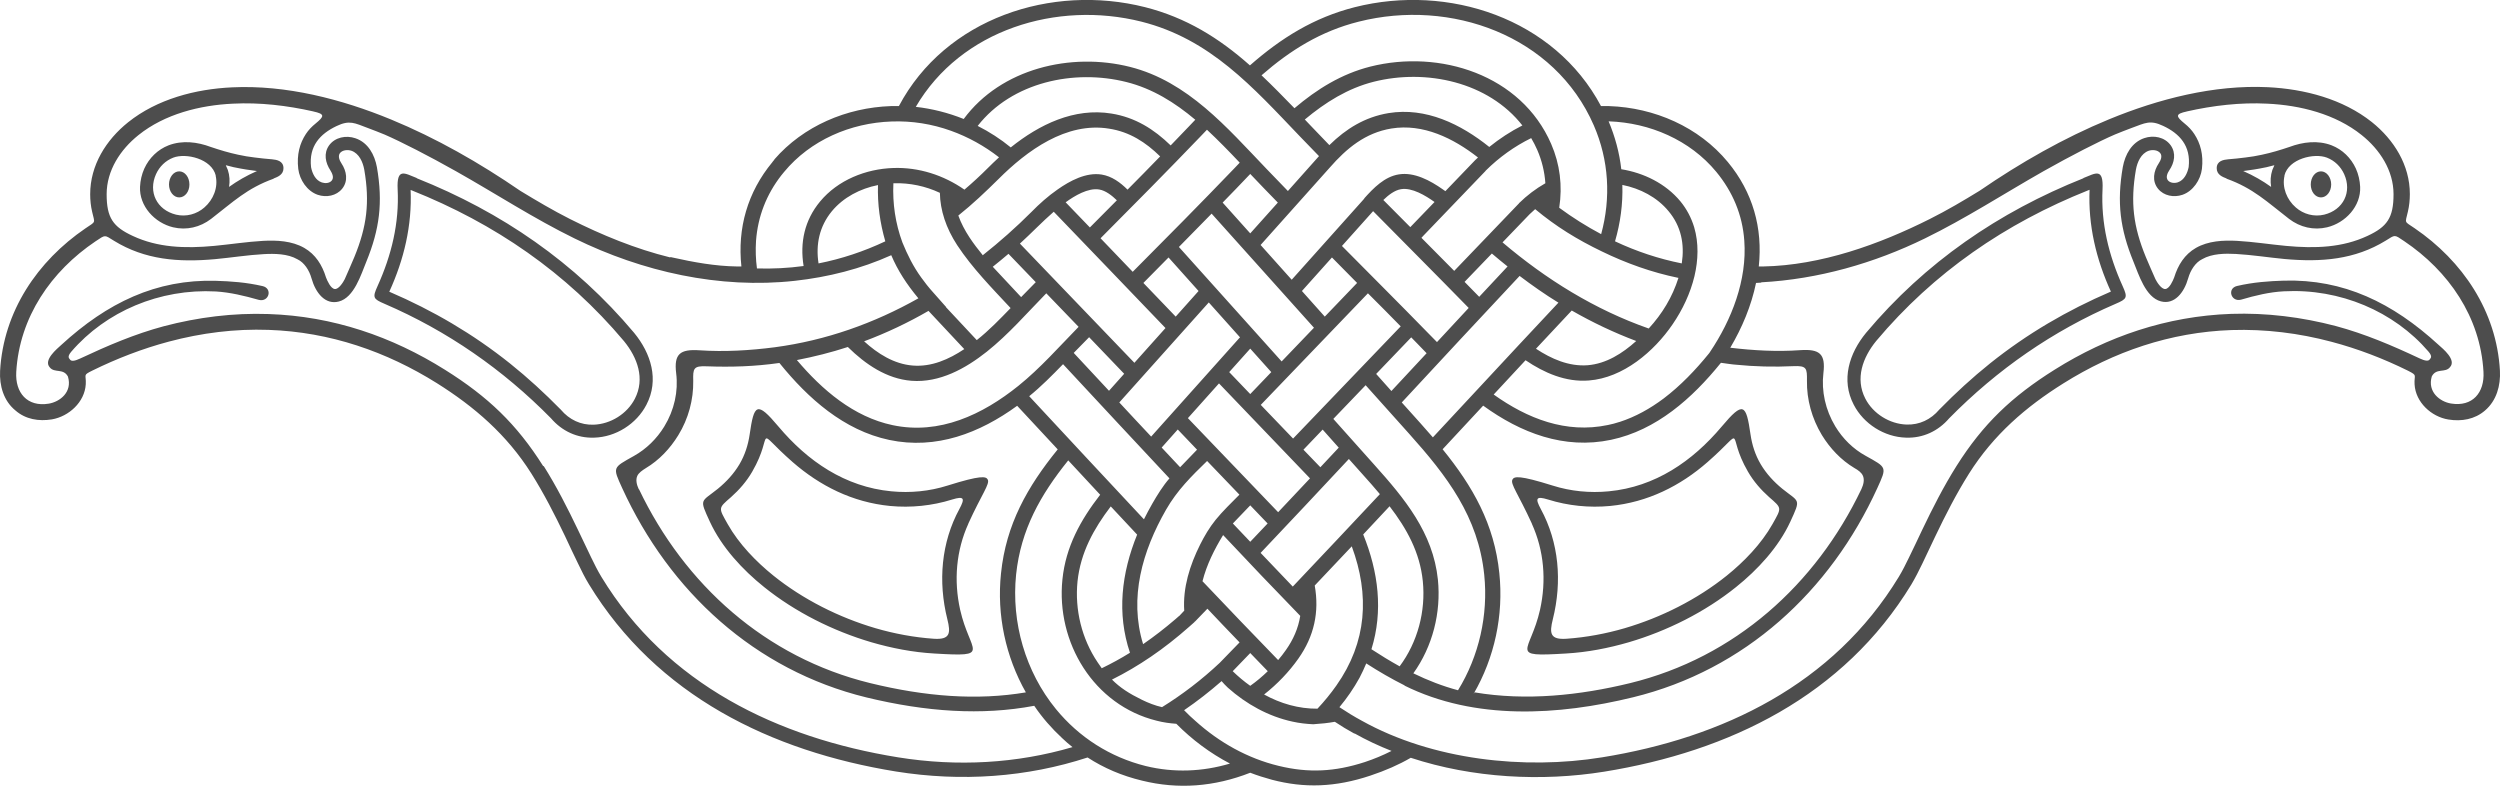 <svg width="164" height="52" viewBox="0 0 164 52" fill="none" xmlns="http://www.w3.org/2000/svg">
<path fill-rule="evenodd" clip-rule="evenodd" d="M25.546 19.14C28.406 20.37 31.026 21.901 33.466 23.851C34.626 24.78 35.726 25.791 36.776 26.86H36.786L36.796 26.881C37.346 27.53 38.096 27.89 38.946 27.86C40.056 27.82 41.136 27.151 41.646 26.16C42.326 24.84 41.816 23.46 40.936 22.381C37.156 17.881 32.456 14.661 27.016 12.491L26.936 12.46C27.036 14.78 26.506 17.02 25.536 19.14H25.546ZM49.346 30.941C48.976 31.581 48.496 32.13 47.956 32.611C47.106 33.35 47.126 33.291 47.736 34.38C48.476 35.691 49.606 36.85 50.736 37.761C52.676 39.321 55.046 40.511 57.436 41.211C58.666 41.571 59.956 41.81 61.236 41.901C62.336 41.98 62.376 41.541 62.146 40.62C61.526 38.141 61.746 35.581 62.936 33.391C63.306 32.7 63.266 32.52 62.456 32.77C61.146 33.181 59.746 33.321 58.386 33.191C55.916 32.95 53.786 31.87 51.996 30.311C49.346 27.991 50.856 28.331 49.346 30.941ZM114.666 30.941C115.036 31.581 115.516 32.13 116.056 32.611C116.906 33.35 116.886 33.291 116.276 34.38C115.536 35.691 114.406 36.85 113.276 37.761C111.336 39.321 108.966 40.511 106.576 41.211C105.346 41.571 104.056 41.81 102.776 41.901C101.676 41.98 101.636 41.541 101.866 40.62C102.486 38.141 102.266 35.581 101.076 33.391C100.706 32.7 100.746 32.52 101.556 32.77C102.866 33.181 104.256 33.321 105.626 33.191C108.096 32.95 110.236 31.87 112.016 30.311C114.666 27.991 113.156 28.331 114.666 30.941ZM100.486 34.35C101.286 36.111 101.456 38.071 101.026 40.001C100.386 42.84 98.886 43.1 102.726 42.87C104.126 42.791 105.516 42.52 106.856 42.13C109.366 41.391 111.846 40.151 113.886 38.511C115.296 37.38 116.666 35.91 117.446 34.221C118.156 32.681 118.036 32.961 116.916 32.06C116.366 31.61 115.876 31.081 115.506 30.46C115.146 29.851 114.936 29.191 114.836 28.511C114.546 26.5 114.366 26.291 112.946 27.98C111.026 30.261 108.576 31.941 105.536 32.23C104.296 32.35 103.036 32.23 101.846 31.851C99.676 31.171 99.326 31.241 99.216 31.46C99.066 31.75 99.596 32.391 100.496 34.361L100.486 34.35ZM63.526 34.35C62.726 36.111 62.556 38.071 62.986 40.001C63.626 42.84 65.126 43.1 61.286 42.87C59.886 42.791 58.496 42.52 57.156 42.13C54.646 41.391 52.166 40.151 50.126 38.511C48.716 37.38 47.346 35.91 46.566 34.221C45.856 32.681 45.976 32.961 47.096 32.06C47.646 31.61 48.136 31.081 48.506 30.46C48.866 29.851 49.076 29.191 49.176 28.511C49.466 26.5 49.646 26.291 51.066 27.98C52.986 30.261 55.436 31.941 58.476 32.23C59.716 32.35 60.976 32.23 62.166 31.851C64.336 31.171 64.686 31.241 64.796 31.46C64.946 31.75 64.416 32.391 63.516 34.361L63.526 34.35ZM138.466 19.131C135.606 20.36 132.986 21.89 130.546 23.84C129.386 24.77 128.286 25.78 127.236 26.851H127.226L127.216 26.87C126.666 27.52 125.916 27.881 125.066 27.851C123.956 27.811 122.876 27.14 122.366 26.151C121.686 24.831 122.196 23.451 123.076 22.37C126.856 17.87 131.556 14.65 136.996 12.48L137.076 12.45C136.976 14.771 137.506 17.011 138.476 19.131H138.466ZM92.156 44.971C91.296 44.541 90.446 44.05 89.626 43.52C89.496 43.84 89.346 44.151 89.186 44.461C88.806 45.151 88.366 45.791 87.866 46.391C88.346 46.711 88.836 47.011 89.336 47.281C93.966 49.861 99.996 50.511 105.096 49.681C113.016 48.401 120.266 44.901 124.556 37.85C124.806 37.441 125.026 36.99 125.236 36.56C125.526 35.971 125.806 35.37 126.086 34.781C126.776 33.34 127.496 31.921 128.346 30.57C130.086 27.811 131.976 26.011 134.786 24.25C138.256 22.07 142.136 20.741 146.366 20.59C148.686 20.511 150.996 20.8 153.236 21.39C155.136 21.901 156.916 22.66 158.726 23.511C159.066 23.671 159.296 23.71 159.386 23.581C159.436 23.5 159.606 23.41 159.306 23.061C157.046 20.43 153.506 18.91 149.816 19.11C148.876 19.16 147.956 19.381 147.006 19.66C146.346 19.82 146.086 18.921 146.746 18.761C147.826 18.511 148.846 18.441 149.826 18.41C153.736 18.3 156.946 19.851 159.966 22.62C160.246 22.87 161.166 23.61 160.716 24.09C160.406 24.48 159.826 24.12 159.526 24.691C159.226 25.71 160.056 26.351 160.786 26.471C162.196 26.701 162.996 25.761 162.916 24.39C162.716 20.791 160.626 17.78 157.716 15.82C157.046 15.37 157.146 15.39 156.496 15.79C154.476 17.03 152.286 17.21 149.866 16.991C148.806 16.89 147.746 16.721 146.686 16.66C145.966 16.62 145.106 16.631 144.466 17C144.026 17.21 143.696 17.721 143.546 18.25C143.276 19.21 142.636 20 141.756 19.77C140.746 19.511 140.296 17.991 139.956 17.171C139.076 15.021 138.856 13.271 139.256 10.96C139.406 10.14 139.836 9.34 140.666 9.06C141.276 8.85 142.006 8.99 142.396 9.53C142.766 10.05 142.646 10.671 142.306 11.171C142.186 11.351 142.056 11.63 142.216 11.831C142.366 12.011 142.656 12.03 142.866 11.96C143.286 11.82 143.496 11.361 143.576 10.96C143.736 9.57 142.976 8.76 141.906 8.26C141.046 7.85 140.726 8.07 139.846 8.39C139.476 8.53 139.106 8.67 138.746 8.82C137.676 9.28 135.866 10.21 134.056 11.23C131.466 12.7 128.936 14.341 126.276 15.64C122.946 17.27 119.266 18.32 115.536 18.52V18.541C115.426 18.541 115.306 18.561 115.196 18.561C114.886 20.061 114.286 21.491 113.506 22.811C115.026 22.991 116.566 23.081 118.086 22.971C119.376 22.881 119.766 23.221 119.616 24.471C119.476 25.66 119.746 26.89 120.396 27.971C120.886 28.78 121.566 29.451 122.386 29.901C123.786 30.68 123.786 30.62 123.156 32.011C120.056 38.8 114.456 43.95 107.136 45.74C102.236 46.941 96.756 47.27 92.126 44.971H92.156ZM89.966 42.59C90.576 42.99 91.186 43.361 91.816 43.711C92.996 42.13 93.536 40.1 93.336 38.12C93.146 36.24 92.286 34.681 91.156 33.211C90.576 33.831 89.996 34.45 89.426 35.06C90.426 37.52 90.746 40.081 89.966 42.59ZM92.716 44.17C93.656 44.63 94.636 45.011 95.646 45.281C97.026 43.041 97.636 40.34 97.366 37.711C96.976 33.891 94.916 31.221 92.436 28.451L89.586 25.27L87.466 27.48L90.156 30.491C92.136 32.7 94.006 34.941 94.326 38.02C94.546 40.191 93.976 42.41 92.716 44.17ZM96.676 45.501H96.686L96.736 45.42C100.116 45.99 103.626 45.62 106.946 44.81C113.806 43.13 119.116 38.35 122.106 32.09C122.256 31.77 122.316 31.46 122.206 31.21C122.116 31 121.896 30.84 121.646 30.701C120.776 30.18 120.056 29.421 119.516 28.541C118.856 27.451 118.516 26.201 118.536 24.98C118.546 24.16 118.526 23.98 117.646 24.02C116.366 24.081 115.116 24.05 113.836 23.921C113.716 23.91 113.596 23.901 113.486 23.881H113.476C113.286 23.86 113.096 23.831 112.896 23.8L112.876 23.82C111.016 26.12 108.666 28.221 105.686 28.851C102.606 29.5 99.766 28.401 97.296 26.61C96.406 27.561 95.526 28.52 94.636 29.471C96.626 31.921 98.026 34.38 98.356 37.6C98.646 40.37 98.036 43.151 96.676 45.501ZM106.246 27.68C107.296 27.34 108.256 26.8 109.136 26.14C110.246 25.3 111.236 24.261 112.096 23.201L112.136 23.151L112.176 23.09C113.596 20.98 114.616 18.37 114.426 15.79C114.306 14.091 113.666 12.581 112.586 11.271C110.856 9.18 108.216 8.05 105.536 7.96C105.536 7.96 105.536 7.96 105.526 7.96C105.946 8.96 106.236 10.021 106.356 11.101C107.836 11.341 109.266 12.04 110.236 13.21C110.646 13.71 110.946 14.28 111.136 14.9C111.446 15.95 111.406 17.061 111.156 18.12C110.886 19.241 110.376 20.32 109.726 21.27C108.506 23.061 106.476 24.791 104.226 24.96C102.716 25.081 101.296 24.46 100.076 23.631C99.376 24.381 98.686 25.131 97.986 25.881C100.196 27.46 102.736 28.46 105.476 27.881C105.736 27.831 105.986 27.761 106.236 27.68H106.246ZM88.856 48.13C88.416 47.891 87.986 47.63 87.566 47.35C87.116 47.431 86.646 47.48 86.146 47.511C85.696 47.49 85.246 47.441 84.796 47.34C83.216 47.001 81.756 46.191 80.546 45.111C80.386 44.961 80.246 44.81 80.136 44.681C79.346 45.37 78.526 46.011 77.676 46.59C77.936 46.861 78.196 47.1 78.426 47.3C79.976 48.7 81.846 49.751 83.876 50.24C85.846 50.721 87.566 50.63 89.536 49.99C90.136 49.791 90.716 49.55 91.286 49.261C90.446 48.931 89.636 48.55 88.856 48.111V48.13ZM115.386 17.48H115.666C119.456 17.41 123.286 16.03 126.606 14.361C127.726 13.8 128.806 13.161 129.866 12.511C132.546 10.671 135.386 9.05 138.346 7.83C141.596 6.49 145.236 5.55 148.776 5.72C151.176 5.84 153.686 6.49 155.596 8.01C157.046 9.17 158.086 10.831 158.086 12.73C158.086 13.12 158.046 13.511 157.956 13.89C157.776 14.681 157.696 14.491 158.396 14.97C161.546 17.12 163.776 20.41 163.996 24.32C164.046 25.291 163.776 26.28 163.016 26.93C162.346 27.511 161.476 27.66 160.616 27.52C159.496 27.34 158.466 26.39 158.396 25.221C158.356 24.57 158.616 24.651 157.966 24.32C156.366 23.53 154.686 22.881 152.946 22.421C150.806 21.851 148.606 21.581 146.396 21.651C142.356 21.791 138.676 23.07 135.356 25.151C132.896 26.691 130.776 28.52 129.166 31.07C128.336 32.391 127.626 33.781 126.956 35.181C126.666 35.781 126.386 36.37 126.106 36.971C125.886 37.431 125.646 37.901 125.386 38.34C120.946 45.641 113.456 49.291 105.246 50.62C101.146 51.281 96.616 51.05 92.546 49.711C91.756 50.17 90.886 50.55 89.896 50.88C87.586 51.651 85.566 51.711 83.436 51.151C82.956 51.02 82.476 50.87 82.016 50.691C79.646 51.62 77.276 51.791 74.926 51.211C73.596 50.891 72.426 50.391 71.346 49.691C67.366 50.99 63.076 51.3 58.776 50.611C50.576 49.281 43.086 45.63 38.636 38.331C38.366 37.891 38.136 37.42 37.916 36.961C37.626 36.37 37.346 35.77 37.066 35.17C36.396 33.77 35.686 32.38 34.856 31.061C33.246 28.511 31.116 26.68 28.666 25.14C25.346 23.061 21.656 21.78 17.626 21.64C15.416 21.561 13.216 21.84 11.076 22.41C9.346 22.87 7.666 23.52 6.056 24.311C5.406 24.631 5.666 24.55 5.626 25.21C5.556 26.381 4.516 27.32 3.406 27.511C2.546 27.651 1.676 27.511 1.006 26.921C0.236 26.291 -0.044 25.3 0.006 24.331C0.226 20.421 2.456 17.131 5.606 14.98C6.306 14.501 6.226 14.681 6.046 13.9C5.956 13.521 5.916 13.13 5.916 12.741C5.916 10.841 6.956 9.18 8.406 8.02C10.306 6.5 12.826 5.84 15.226 5.73C18.766 5.56 22.406 6.5 25.656 7.84C28.616 9.06 31.456 10.681 34.136 12.521C35.206 13.171 36.286 13.81 37.396 14.37C39.486 15.421 41.696 16.331 43.976 16.89V16.86L44.106 16.89C45.496 17.201 46.916 17.46 48.346 17.48H48.636C48.366 14.97 49.036 12.611 50.666 10.64C50.666 10.64 50.686 10.62 50.686 10.611C50.696 10.591 50.716 10.581 50.726 10.56C50.746 10.53 50.766 10.511 50.796 10.48V10.46C52.706 8.26 55.546 7.06 58.436 6.96C58.616 6.96 58.786 6.96 58.966 6.96C62.026 1.2 68.976 -1.08 75.116 0.47C77.796 1.15 79.956 2.48 81.996 4.29C84.046 2.49 86.196 1.15 88.876 0.47C95.016 -1.08 101.966 1.2 105.026 6.96C105.206 6.96 105.376 6.96 105.556 6.96C108.526 7.06 111.436 8.32 113.346 10.63C114.986 12.611 115.646 14.96 115.376 17.48H115.386ZM136.676 11.691C131.106 13.911 126.286 17.221 122.416 21.831C121.306 23.18 120.756 24.921 121.606 26.55C122.256 27.811 123.616 28.671 125.036 28.71C126.146 28.75 127.146 28.28 127.866 27.441C131.016 24.241 134.656 21.71 138.786 19.93C139.536 19.61 139.586 19.52 139.246 18.77C138.326 16.741 137.816 14.63 137.926 12.421C137.996 10.98 137.476 11.361 136.666 11.681L136.676 11.691ZM149.196 10.851C149.146 10.95 149.106 11.05 149.066 11.15C148.946 11.511 148.926 11.89 148.986 12.261C148.426 11.861 147.856 11.53 147.156 11.22C147.626 11.161 148.096 11.091 148.566 10.991C148.606 10.991 148.636 10.97 148.676 10.97L149.186 10.841L149.196 10.851ZM149.856 11.521C150.126 10.411 151.816 10.021 152.646 10.341C153.156 10.54 153.546 10.921 153.776 11.421C154.306 12.591 153.726 13.771 152.466 14.081C151.796 14.241 151.106 14.05 150.606 13.611C150.016 13.101 149.686 12.29 149.866 11.521H149.856ZM146.056 11.72C147.816 12.351 148.726 13.251 150.166 14.361C150.886 14.911 151.776 15.12 152.656 14.911C153.866 14.62 154.886 13.521 154.826 12.251C154.806 11.841 154.716 11.441 154.546 11.06C154.226 10.361 153.666 9.81 152.946 9.53C152.046 9.19 151.066 9.31 150.186 9.64C149.596 9.84 148.996 10.021 148.386 10.15C148.026 10.23 147.666 10.29 147.306 10.331C146.926 10.38 146.546 10.421 146.166 10.45C145.846 10.48 145.426 10.56 145.416 11.021C145.406 11.47 145.816 11.611 146.066 11.71L146.056 11.72ZM143.456 7.31C145.186 6.92 146.976 6.71 148.726 6.8C150.896 6.9 153.206 7.48 154.926 8.86C156.116 9.81 157.016 11.181 157.016 12.741C157.016 14.29 156.596 14.88 155.296 15.48C153.666 16.241 151.886 16.311 149.966 16.131C148.896 16.03 147.826 15.861 146.756 15.8C145.846 15.751 144.866 15.8 144.056 16.261C143.306 16.691 142.876 17.39 142.626 18.201C142.546 18.41 142.316 18.941 142.046 18.96C141.786 18.98 141.496 18.511 141.396 18.311C141.186 17.831 140.966 17.34 140.766 16.86C139.946 14.861 139.746 13.28 140.116 11.13C140.206 10.64 140.446 10.07 140.956 9.89C141.196 9.81 141.546 9.83 141.716 10.05C141.866 10.251 141.736 10.53 141.616 10.71C141.276 11.22 141.156 11.87 141.566 12.38C141.946 12.851 142.606 12.97 143.166 12.78C143.866 12.54 144.356 11.8 144.446 11.081C144.556 10.14 144.346 9.4 143.946 8.79C143.776 8.53 143.556 8.3 143.306 8.1C142.736 7.63 142.676 7.48 143.466 7.31H143.456ZM152.256 11.241C151.886 11.241 151.586 11.62 151.586 12.101C151.586 12.581 151.886 12.95 152.256 12.95C152.626 12.95 152.926 12.57 152.926 12.101C152.926 11.63 152.626 11.241 152.256 11.241ZM35.666 30.57C36.516 31.921 37.236 33.34 37.926 34.781C38.216 35.37 38.486 35.971 38.776 36.56C38.986 36.99 39.206 37.441 39.456 37.85C43.746 44.901 51.006 48.401 58.916 49.681C62.816 50.31 66.716 50.081 70.356 49.011C70.126 48.831 69.896 48.63 69.676 48.42C68.986 47.781 68.366 47.071 67.846 46.3C64.396 46.95 60.756 46.7 56.836 45.751C49.516 43.961 43.926 38.81 40.816 32.02C40.186 30.631 40.176 30.701 41.586 29.91C42.406 29.451 43.086 28.78 43.576 27.98C44.236 26.901 44.506 25.671 44.356 24.48C44.206 23.23 44.596 22.89 45.896 22.98C47.536 23.09 49.196 22.991 50.826 22.78C54.196 22.331 57.356 21.201 60.246 19.57C59.466 18.631 58.896 17.75 58.466 16.741C56.476 17.64 54.326 18.18 52.146 18.421C47.196 18.971 42.136 17.82 37.706 15.65C35.046 14.351 32.516 12.7 29.926 11.241C28.116 10.22 26.316 9.3 25.236 8.83C24.876 8.68 24.506 8.54 24.136 8.4C23.256 8.07 22.936 7.86 22.076 8.27C21.006 8.78 20.246 9.58 20.406 10.97C20.486 11.38 20.696 11.831 21.116 11.97C21.326 12.04 21.616 12.03 21.766 11.841C21.926 11.64 21.786 11.361 21.676 11.181C21.346 10.681 21.216 10.06 21.586 9.54C21.976 9 22.706 8.86 23.316 9.07C24.146 9.35 24.576 10.15 24.726 10.97C25.126 13.28 24.906 15.03 24.026 17.18C23.686 18 23.236 19.52 22.226 19.78C21.336 20.011 20.706 19.221 20.436 18.261C20.286 17.721 19.956 17.221 19.516 17.011C18.876 16.64 18.006 16.631 17.296 16.671C16.236 16.73 15.176 16.901 14.116 17C11.696 17.221 9.506 17.041 7.486 15.8C6.836 15.4 6.946 15.38 6.266 15.831C3.356 17.791 1.276 20.8 1.066 24.401C0.986 25.761 1.786 26.71 3.196 26.48C3.926 26.36 4.766 25.721 4.456 24.701C4.156 24.14 3.576 24.491 3.266 24.101C2.826 23.62 3.746 22.881 4.016 22.631C7.036 19.86 10.246 18.311 14.156 18.421C15.136 18.451 16.156 18.52 17.236 18.77C17.896 18.93 17.646 19.84 16.976 19.671C16.026 19.401 15.106 19.18 14.166 19.12C10.476 18.921 6.946 20.43 4.676 23.07C4.376 23.421 4.546 23.511 4.596 23.59C4.686 23.721 4.916 23.68 5.256 23.52C7.066 22.671 8.846 21.91 10.746 21.401C12.986 20.811 15.296 20.52 17.616 20.601C21.846 20.741 25.726 22.081 29.196 24.261C32.006 26.02 33.896 27.82 35.636 30.581L35.666 30.57ZM41.916 32.09C44.906 38.35 50.216 43.13 57.076 44.81C60.716 45.7 64.096 45.961 67.296 45.42C65.976 43.09 65.376 40.35 65.666 37.611C65.996 34.401 67.396 31.93 69.386 29.48C68.496 28.53 67.606 27.57 66.726 26.62C64.266 28.41 61.416 29.511 58.336 28.86C55.356 28.23 53.006 26.131 51.146 23.831L51.126 23.811C49.516 24.041 47.966 24.09 46.366 24.03C45.486 23.991 45.456 24.171 45.476 24.991C45.496 26.21 45.166 27.46 44.496 28.55C43.956 29.43 43.236 30.191 42.366 30.71C42.126 30.86 41.896 31.02 41.806 31.221C41.696 31.471 41.756 31.78 41.906 32.1L41.916 32.09ZM27.336 11.691C32.906 13.911 37.726 17.221 41.596 21.831C42.706 23.18 43.256 24.921 42.406 26.55C41.756 27.811 40.396 28.671 38.976 28.71C37.866 28.75 36.866 28.28 36.146 27.441C32.996 24.241 29.356 21.71 25.226 19.93C24.476 19.61 24.426 19.52 24.766 18.77C25.686 16.741 26.196 14.63 26.086 12.421C26.016 10.98 26.536 11.361 27.346 11.681L27.336 11.691ZM14.816 10.851C14.866 10.95 14.906 11.05 14.946 11.15C15.066 11.511 15.086 11.89 15.026 12.261C15.586 11.861 16.156 11.53 16.856 11.22C16.386 11.161 15.916 11.091 15.446 10.991C15.406 10.991 15.376 10.97 15.336 10.97L14.826 10.841L14.816 10.851ZM14.156 11.521C13.886 10.411 12.196 10.021 11.366 10.341C10.856 10.54 10.466 10.921 10.236 11.421C9.706 12.591 10.286 13.771 11.546 14.081C12.216 14.241 12.906 14.05 13.406 13.611C13.996 13.101 14.326 12.29 14.146 11.521H14.156ZM17.956 11.72C16.196 12.351 15.286 13.251 13.846 14.361C13.126 14.911 12.236 15.12 11.356 14.911C10.146 14.62 9.126 13.521 9.186 12.251C9.206 11.841 9.296 11.441 9.466 11.06C9.786 10.361 10.346 9.81 11.066 9.53C11.966 9.19 12.946 9.31 13.826 9.64C14.416 9.84 15.016 10.021 15.626 10.15C15.986 10.23 16.346 10.29 16.706 10.331C17.086 10.38 17.466 10.421 17.846 10.45C18.166 10.48 18.586 10.56 18.596 11.021C18.606 11.47 18.196 11.611 17.946 11.71L17.956 11.72ZM20.556 7.31C18.826 6.92 17.036 6.71 15.286 6.8C13.116 6.9 10.806 7.48 9.086 8.86C7.896 9.81 6.996 11.181 6.996 12.741C6.996 14.29 7.416 14.88 8.716 15.48C10.346 16.241 12.126 16.311 14.046 16.131C15.116 16.03 16.186 15.861 17.256 15.8C18.166 15.751 19.146 15.8 19.956 16.261C20.706 16.691 21.136 17.39 21.386 18.201C21.466 18.41 21.696 18.941 21.966 18.96C22.226 18.98 22.516 18.511 22.616 18.311C22.826 17.831 23.046 17.34 23.246 16.86C24.066 14.861 24.266 13.28 23.896 11.13C23.806 10.64 23.566 10.07 23.056 9.89C22.816 9.81 22.466 9.83 22.296 10.05C22.156 10.251 22.276 10.53 22.396 10.71C22.736 11.22 22.856 11.87 22.446 12.38C22.066 12.851 21.406 12.97 20.846 12.78C20.146 12.54 19.656 11.8 19.566 11.081C19.456 10.14 19.666 9.4 20.066 8.79C20.236 8.53 20.456 8.3 20.706 8.1C21.276 7.63 21.336 7.48 20.546 7.31H20.556ZM11.756 11.241C12.126 11.241 12.426 11.62 12.426 12.101C12.426 12.581 12.126 12.95 11.756 12.95C11.386 12.95 11.086 12.57 11.086 12.101C11.086 11.63 11.386 11.241 11.756 11.241ZM62.056 20.151C62.726 20.87 63.406 21.59 64.076 22.311C64.876 21.68 65.586 20.941 66.296 20.21C65.066 18.89 63.786 17.59 62.796 16.09C62.056 14.96 61.676 13.79 61.656 12.65C60.716 12.21 59.686 11.991 58.636 12.021C58.636 12.021 58.616 12.021 58.606 12.021C58.546 13.351 58.736 14.65 59.196 15.9C59.526 16.71 59.906 17.48 60.436 18.21C60.666 18.53 60.916 18.851 61.206 19.171C61.486 19.491 61.776 19.811 62.056 20.131H62.066L62.056 20.151ZM64.486 16.73C65.596 15.851 66.656 14.911 67.656 13.911C68.186 13.37 68.756 12.861 69.376 12.431C70.186 11.861 71.246 11.29 72.266 11.45C72.936 11.56 73.496 11.97 73.966 12.441C74.686 11.72 75.396 10.991 76.106 10.261C75.156 9.33 74.106 8.65 72.756 8.44C69.956 7.98 67.366 9.88 65.496 11.751C64.656 12.581 63.796 13.4 62.866 14.14C63.046 14.64 63.296 15.111 63.596 15.57C63.866 15.98 64.166 16.37 64.476 16.75L64.486 16.73ZM57.596 12.14C56.436 12.37 55.326 12.941 54.566 13.861C53.746 14.861 53.506 16.041 53.696 17.28C55.216 16.98 56.676 16.491 58.076 15.831C57.726 14.62 57.556 13.39 57.596 12.13V12.14ZM76.226 46.391C77.566 45.56 78.836 44.59 80.016 43.48C80.446 43.031 80.886 42.59 81.316 42.141C80.606 41.41 79.906 40.67 79.206 39.931C78.926 40.221 78.646 40.511 78.376 40.791C78.366 40.791 78.356 40.781 78.336 40.77L78.366 40.8L78.006 41.12C76.356 42.581 74.676 43.721 72.946 44.581C73.476 45.111 74.056 45.49 74.916 45.91C75.326 46.111 75.786 46.291 76.236 46.391H76.226ZM72.286 43.831C72.906 43.531 73.516 43.2 74.126 42.821C73.256 40.24 73.566 37.611 74.596 35.071C74.016 34.45 73.436 33.84 72.866 33.221C71.746 34.691 70.886 36.251 70.686 38.13C70.496 40.001 70.966 41.91 72.006 43.45C72.096 43.59 72.186 43.711 72.276 43.84L72.286 43.831ZM74.996 42.251C75.706 41.761 76.406 41.221 77.106 40.62C77.186 40.55 77.266 40.48 77.346 40.41H77.356L77.686 40.06C77.586 38.55 78.056 37.071 78.726 35.73C79.016 35.151 79.336 34.611 79.746 34.1C80.216 33.52 80.786 32.98 81.306 32.45L79.186 30.241C78.156 31.241 77.226 32.16 76.496 33.431C74.936 36.151 74.056 39.211 74.986 42.251H74.996ZM79.476 14.011L79.496 14.03L86.196 21.5L84.076 23.71L77.336 16.201L79.476 14.021V14.011ZM65.536 10.32C64.586 9.58 63.526 8.99 62.386 8.58C61.136 8.13 59.816 7.92 58.486 7.97C55.806 8.06 53.166 9.19 51.436 11.28C51.376 11.351 51.316 11.431 51.256 11.501C50.276 12.761 49.716 14.2 49.596 15.79C49.556 16.401 49.576 17.011 49.656 17.61C50.676 17.64 51.696 17.59 52.716 17.451C52.466 15.911 52.776 14.45 53.796 13.22C54.966 11.81 56.796 11.081 58.596 11.021C60.266 10.96 61.906 11.491 63.266 12.441C63.796 11.991 64.306 11.521 64.796 11.03C65.036 10.79 65.286 10.55 65.536 10.32ZM78.416 7.86C77.076 6.73 75.606 5.81 73.886 5.38C70.466 4.52 66.386 5.38 64.136 8.26C64.906 8.65 65.636 9.12 66.306 9.67C68.176 8.17 70.466 7.05 72.916 7.45C74.466 7.7 75.696 8.47 76.796 9.54C77.206 9.12 77.606 8.7 78.006 8.28C78.136 8.14 78.276 8 78.406 7.86H78.416ZM73.266 13.14C72.946 12.831 72.536 12.501 72.106 12.431C71.386 12.31 70.496 12.841 69.906 13.271C70.436 13.82 70.966 14.37 71.496 14.921C72.086 14.331 72.676 13.73 73.266 13.14ZM69.126 13.89C68.356 14.56 67.656 15.3 66.906 15.98C69.406 18.59 71.906 21.191 74.416 23.8L76.456 21.52C74.016 18.98 71.576 16.43 69.126 13.89ZM66.156 16.651C65.816 16.941 65.476 17.221 65.126 17.5C65.746 18.16 66.366 18.82 66.986 19.491C67.306 19.16 67.626 18.84 67.946 18.511C67.346 17.89 66.756 17.27 66.156 16.651ZM60.916 20.39C59.566 21.171 58.156 21.84 56.686 22.39C57.576 23.201 58.646 23.881 59.876 23.98C61.106 24.081 62.256 23.57 63.256 22.901C62.476 22.061 61.696 21.23 60.916 20.401V20.39ZM55.626 22.761C54.526 23.12 53.406 23.401 52.276 23.62C53.926 25.57 55.996 27.351 58.556 27.89C61.626 28.541 64.456 27.201 66.806 25.311C68.246 24.151 69.476 22.75 70.756 21.441L68.636 19.241C67.356 20.55 66.166 21.93 64.736 23.07C63.336 24.18 61.636 25.12 59.796 24.98C58.156 24.851 56.766 23.89 55.626 22.77V22.761ZM80.206 13.29L82.016 15.31L83.826 13.29C83.216 12.671 82.616 12.04 82.016 11.411C81.416 12.04 80.816 12.671 80.206 13.29ZM82.686 16.061L84.736 18.351L89.496 13.03V13.011C90.106 12.331 90.826 11.591 91.756 11.441C92.776 11.271 93.836 11.851 94.646 12.421C94.706 12.46 94.756 12.501 94.816 12.54L96.756 10.521L96.776 10.501C96.836 10.441 96.896 10.39 96.956 10.331C95.346 9.07 93.356 8.09 91.276 8.43C89.566 8.71 88.336 9.73 87.226 11.001L82.696 16.07L82.686 16.061ZM86.906 20.77L89.026 18.561C88.476 18 87.926 17.451 87.376 16.89L85.406 19.09L86.906 20.77ZM79.176 8.51C79.036 8.66 78.886 8.81 78.746 8.96C76.586 11.21 74.396 13.421 72.196 15.63L74.306 17.831C76.536 15.591 78.756 13.351 80.946 11.07C81.076 10.941 81.196 10.8 81.326 10.671C80.626 9.93 79.916 9.2 79.176 8.51ZM75.516 28.64C77.446 26.491 79.366 24.34 81.296 22.18L81.346 22.131L79.296 19.84C77.336 22.03 75.386 24.21 73.426 26.401C74.126 27.151 74.816 27.901 75.516 28.64ZM78.626 19.09L76.656 16.89C76.106 17.451 75.556 18 75.006 18.561L77.126 20.77L78.626 19.09ZM99.876 8.24C97.636 5.37 93.556 4.5 90.126 5.36C88.416 5.79 86.936 6.72 85.596 7.84C85.726 7.98 85.866 8.12 85.996 8.26C86.396 8.68 86.806 9.1 87.206 9.52C88.306 8.44 89.536 7.68 91.086 7.42C93.536 7.02 95.826 8.14 97.696 9.64C98.366 9.1 99.096 8.62 99.866 8.23L99.876 8.24ZM63.216 7.81C65.666 4.49 70.256 3.41 74.136 4.39C77.926 5.35 80.486 8.37 83.076 11.07C83.546 11.56 84.016 12.05 84.486 12.53L86.456 10.32C86.456 10.32 86.496 10.271 86.526 10.241C86.106 9.81 85.696 9.38 85.276 8.95C82.186 5.72 79.396 2.56 74.876 1.42C69.346 0.03 63.036 1.94 60.076 7.01C61.146 7.13 62.206 7.4 63.206 7.8L63.216 7.81ZM100.696 13.73C100.576 13.831 100.456 13.941 100.346 14.05L98.566 15.9C101.416 18.32 104.616 20.311 108.156 21.55C109.046 20.581 109.706 19.491 110.106 18.23C108.356 17.87 106.676 17.27 105.076 16.491C103.456 15.71 102.076 14.861 100.706 13.72L100.696 13.73ZM110.326 17.27C110.516 16.02 110.286 14.841 109.456 13.851C108.696 12.931 107.586 12.361 106.426 12.13C106.466 13.38 106.296 14.63 105.946 15.831C107.346 16.491 108.816 16.98 110.326 17.28V17.27ZM102.286 13.63C103.156 14.271 104.076 14.851 105.036 15.361C105.686 12.98 105.546 10.511 104.556 8.23C101.986 2.31 95.156 -0.1 89.136 1.42C86.656 2.04 84.646 3.29 82.756 4.94C83.496 5.64 84.206 6.37 84.916 7.1C86.386 5.85 87.996 4.85 89.886 4.37C94.446 3.22 99.786 4.9 101.756 9.44C102.336 10.771 102.506 12.191 102.286 13.62V13.63ZM97.866 16.631C97.266 17.25 96.676 17.87 96.076 18.491C96.396 18.82 96.716 19.14 97.036 19.471C97.656 18.811 98.276 18.14 98.896 17.48C98.546 17.201 98.206 16.921 97.866 16.631ZM102.226 19.851C101.346 19.311 100.506 18.721 99.686 18.101C97.096 20.86 94.526 23.631 91.956 26.401L93.186 27.77C93.456 28.07 93.726 28.381 93.996 28.691C94.986 27.631 95.976 26.561 96.966 25.5C98.716 23.61 100.476 21.73 102.236 19.851H102.226ZM100.766 22.881C101.766 23.541 102.916 24.05 104.146 23.96C105.376 23.86 106.436 23.18 107.336 22.37C105.876 21.82 104.466 21.151 103.106 20.37C102.326 21.201 101.546 22.041 100.766 22.87V22.881ZM88.036 16.14C89.916 18.041 91.806 19.921 93.666 21.831C93.866 22.03 94.066 22.241 94.266 22.441C94.956 21.691 95.656 20.951 96.346 20.201C94.266 18.07 92.166 15.97 90.076 13.851L88.036 16.131V16.14ZM94.106 13.251C93.516 12.831 92.626 12.29 91.906 12.411C91.476 12.48 91.066 12.81 90.746 13.12C91.336 13.71 91.926 14.31 92.516 14.9C93.046 14.351 93.576 13.8 94.106 13.251ZM90.516 32.41C90.156 31.98 89.786 31.561 89.406 31.14L88.486 30.11C86.566 32.17 84.636 34.221 82.696 36.27C83.396 37.011 84.106 37.74 84.806 38.48C86.716 36.471 88.616 34.441 90.516 32.42V32.41ZM87.816 29.36L86.766 28.18L85.506 29.5L86.616 30.651C87.016 30.221 87.426 29.791 87.826 29.36H87.816ZM90.276 24.53L91.276 25.651C92.046 24.82 92.816 24 93.586 23.171C93.376 22.951 93.166 22.741 92.956 22.52L92.576 22.131L90.276 24.53ZM72.176 32.461C71.476 31.71 70.776 30.96 70.076 30.201C68.256 32.461 66.966 34.74 66.656 37.691C66.336 40.831 67.266 44.06 69.266 46.511C70.786 48.37 72.826 49.67 75.156 50.251C76.996 50.7 78.876 50.63 80.686 50.09C79.386 49.41 78.196 48.52 77.166 47.48C76.736 47.45 76.306 47.391 75.886 47.281C71.746 46.261 69.266 42.141 69.696 38.001C69.916 35.861 70.886 34.111 72.176 32.45V32.461ZM75.046 34.06C75.216 33.711 75.406 33.37 75.596 33.031C75.906 32.49 76.296 31.86 76.716 31.381C74.386 28.89 72.056 26.39 69.736 23.89C69.036 24.61 68.296 25.36 67.516 25.991C70.016 28.68 72.526 31.381 75.036 34.06H75.046ZM78.876 38.12C80.526 39.861 82.176 41.581 83.846 43.3C84.026 43.09 84.196 42.87 84.356 42.641C84.836 41.961 85.166 41.221 85.296 40.401C83.596 38.651 81.906 36.88 80.236 35.1C79.666 36.031 79.156 37.05 78.886 38.12H78.876ZM83.166 44.031C82.786 43.641 82.396 43.24 82.016 42.84C81.636 43.24 81.246 43.63 80.866 44.031C81.226 44.38 81.606 44.7 82.016 44.99C82.426 44.7 82.806 44.38 83.166 44.031ZM82.926 45.56C83.996 46.151 85.196 46.501 86.426 46.49C86.876 46.011 87.286 45.511 87.666 44.971C89.676 42.12 89.856 39.031 88.676 35.84C87.866 36.7 87.056 37.56 86.246 38.41C86.556 40.151 86.206 41.74 85.176 43.2C84.556 44.081 83.786 44.88 82.936 45.55L82.926 45.56ZM83.396 24.41C82.936 23.901 82.476 23.381 82.016 22.87C81.556 23.381 81.096 23.901 80.636 24.41L82.016 25.851L83.396 24.41ZM85.936 31.381C83.946 29.3 81.956 27.23 79.966 25.151L77.926 27.43C79.896 29.491 81.876 31.541 83.846 33.6C84.546 32.861 85.246 32.12 85.946 31.37L85.936 31.381ZM77.256 28.18L76.206 29.36C76.606 29.791 77.016 30.221 77.416 30.651L78.526 29.5L77.266 28.18H77.256ZM72.746 25.64L73.746 24.52L71.446 22.12C71.106 22.46 70.776 22.811 70.436 23.151L72.746 25.631V25.64ZM89.736 19.241C87.396 21.68 85.046 24.12 82.706 26.561L84.826 28.77C87.176 26.32 89.536 23.86 91.886 21.41C91.176 20.68 90.456 19.96 89.736 19.241ZM100.446 9.06C99.346 9.6 98.346 10.32 97.476 11.181H97.466L97.456 11.21C96.096 12.63 94.726 14.05 93.366 15.47L93.246 15.601C93.966 16.32 94.676 17.05 95.396 17.77C96.806 16.3 98.226 14.82 99.636 13.351H99.646V13.331C100.166 12.82 100.746 12.38 101.376 12.021C101.326 11.271 101.146 10.53 100.846 9.84C100.726 9.57 100.596 9.31 100.446 9.06ZM82.016 33.151L80.876 34.34C81.256 34.74 81.636 35.141 82.016 35.541C82.396 35.141 82.776 34.74 83.156 34.34L82.016 33.151Z" fill="#4D4D4D"/>
</svg>
